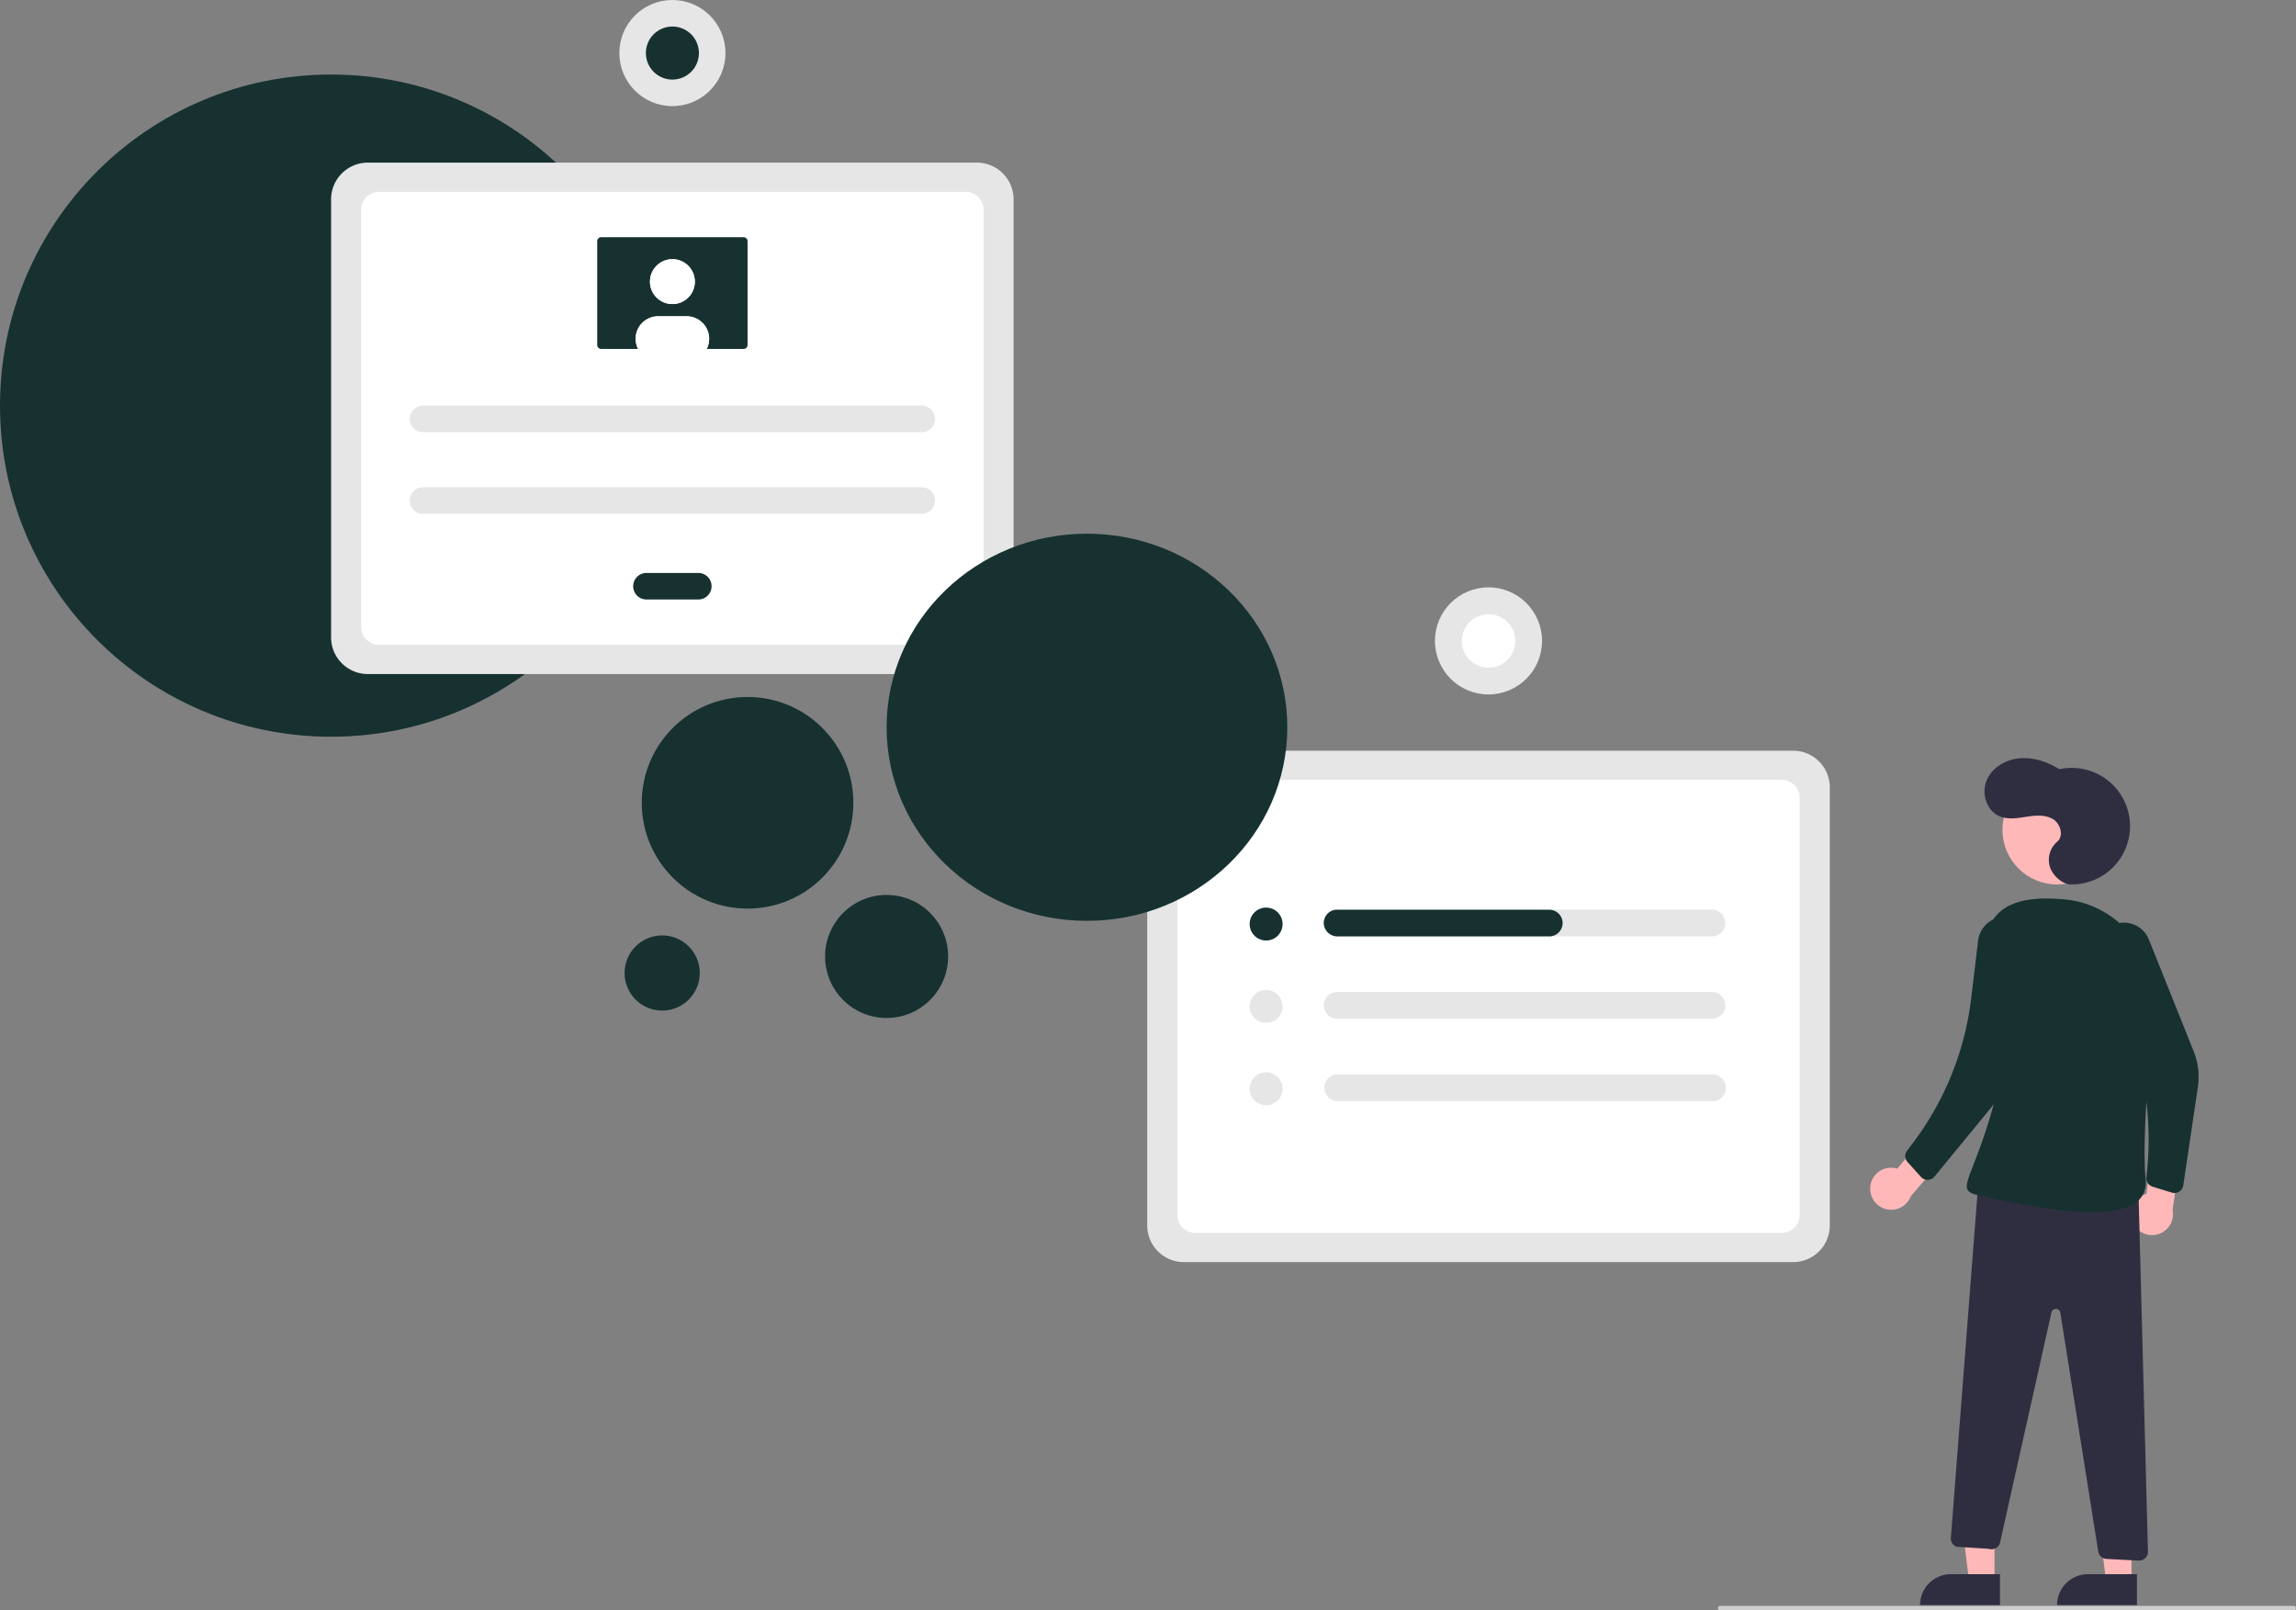 <svg id="Camada_1" data-name="Camada 1" xmlns="http://www.w3.org/2000/svg" viewBox="0 0 883.71 619.79"><rect x="0" y="0" width="883.71" height="619.79" fill="#808080" stroke="none"/><defs><style>.cls-1{fill:#163130;}.cls-2{fill:#e6e6e6;}.cls-3{fill:#fff;}.cls-4{fill:#ffb8b8;}.cls-5{fill:#2f2e41;}.cls-6{fill:#ccc;}</style></defs><circle class="cls-1" cx="127.43" cy="156.12" r="127.43"/><path class="cls-2" d="M690.16,571.76H455.67a14.12,14.12,0,0,1-14.12-14.12V389.05a14.14,14.14,0,0,1,14.12-14.12H690.16a14.14,14.14,0,0,1,14.12,14.12V557.64A14.13,14.13,0,0,1,690.16,571.76Z" transform="translate(0 -86)"/><path class="cls-3" d="M460,560.51H685.82a6.85,6.85,0,0,0,6.85-6.85V393a6.85,6.85,0,0,0-6.85-6.84H460a6.84,6.84,0,0,0-6.84,6.84V553.66A6.85,6.85,0,0,0,460,560.51Z" transform="translate(0 -86)"/><path class="cls-2" d="M376,345.43H141.56a14.15,14.15,0,0,1-14.13-14.12V162.72a14.15,14.15,0,0,1,14.13-14.13H376a14.13,14.13,0,0,1,14.12,14.13V331.31A14.13,14.13,0,0,1,376,345.43Z" transform="translate(0 -86)"/><path class="cls-3" d="M145.89,334.17H371.71a6.85,6.85,0,0,0,6.85-6.84V166.7a6.85,6.85,0,0,0-6.85-6.85H145.89A6.85,6.85,0,0,0,139,166.7V327.33A6.85,6.85,0,0,0,145.89,334.17Z" transform="translate(0 -86)"/><path class="cls-2" d="M658.9,436.1H514.66a5.15,5.15,0,0,0,0,10.3H658.9a5.15,5.15,0,1,0,0-10.3Z" transform="translate(0 -86)"/><path class="cls-2" d="M514.66,467.8a5.15,5.15,0,1,0,0,10.3H658.9a5.15,5.15,0,1,0,0-10.3Z" transform="translate(0 -86)"/><path class="cls-2" d="M514.66,499.5a5.16,5.16,0,0,0,0,10.31H658.9a5.16,5.16,0,1,0,0-10.31Z" transform="translate(0 -86)"/><circle class="cls-1" cx="487.32" cy="355.65" r="6.34"/><circle class="cls-2" cx="487.32" cy="387.35" r="6.34"/><circle class="cls-2" cx="487.32" cy="419.05" r="6.34"/><path class="cls-1" d="M601.44,441.25h0a5.15,5.15,0,0,1-5.15,5.15H514.84a5.28,5.28,0,0,1-5.29-4.47,5.17,5.17,0,0,1,4.44-5.79,5,5,0,0,1,.67,0h81.63a5.14,5.14,0,0,1,5.15,5.15Z" transform="translate(0 -86)"/><circle class="cls-2" cx="572.91" cy="246.67" r="20.61"/><circle class="cls-3" cx="572.91" cy="332.67" r="10.3" transform="translate(152.77 758.9) rotate(-80.78)"/><path class="cls-2" d="M162.58,242.12a5.11,5.11,0,0,0,0,10.21H355a5.11,5.11,0,0,0,0-10.21H162.58Z" transform="translate(0 -86)"/><path class="cls-2" d="M162.58,273.53a5.11,5.11,0,0,0,0,10.21H355a5.11,5.11,0,0,0,0-10.21Z" transform="translate(0 -86)"/><path class="cls-1" d="M248.59,306.52a5.11,5.11,0,0,0,0,10.21H269a5.11,5.11,0,0,0,0-10.21Z" transform="translate(0 -86)"/><path class="cls-1" d="M231.43,177.29a1.57,1.57,0,0,0-1.57,1.57v39.88a1.58,1.58,0,0,0,1.57,1.57h54.73a1.57,1.57,0,0,0,1.57-1.57V178.86a1.57,1.57,0,0,0-1.57-1.57Z" transform="translate(0 -86)"/><circle class="cls-3" cx="258.8" cy="108.39" r="8.64"/><path class="cls-3" d="M272.94,216.38a8.54,8.54,0,0,1-.95,3.93H245.6a8.64,8.64,0,0,1,3.77-11.62,8.54,8.54,0,0,1,3.93-.95h11a8.64,8.64,0,0,1,8.64,8.63Z" transform="translate(0 -86)"/><circle class="cls-3" cx="258.8" cy="108.39" r="8.64"/><path class="cls-3" d="M272.94,216.38a8.54,8.54,0,0,1-.95,3.93H245.6a8.64,8.64,0,0,1,3.77-11.62,8.54,8.54,0,0,1,3.93-.95h11a8.64,8.64,0,0,1,8.64,8.63Z" transform="translate(0 -86)"/><circle class="cls-2" cx="258.8" cy="20.42" r="20.42"/><circle class="cls-1" cx="258.8" cy="20.42" r="10.21"/><polygon class="cls-4" points="767.67 608.68 757.89 608.67 753.24 570.94 767.67 570.94 767.67 608.68"/><path class="cls-5" d="M750.9,691.88h18.87v11.88H739a11.88,11.88,0,0,1,11.88-11.88Z" transform="translate(0 -86)"/><polygon class="cls-4" points="820.41 608.68 810.62 608.67 805.97 570.94 820.41 570.94 820.41 608.68"/><path class="cls-5" d="M803.63,691.88H822.5v11.88H791.75a11.88,11.88,0,0,1,11.88-11.88Z" transform="translate(0 -86)"/><circle class="cls-4" cx="791.75" cy="319.39" r="21.02"/><path class="cls-4" d="M719.88,542.46a8,8,0,0,1,10.35-6.65L742,521.72l10.3,5.06-16.87,19.65a8.07,8.07,0,0,1-15.53-4Z" transform="translate(0 -86)"/><path class="cls-4" d="M821,556.71A8,8,0,0,1,824.81,546a8.14,8.14,0,0,1,1.33-.48l2.36-18.19,11.4-1.26-3.69,25.63a8.07,8.07,0,0,1-15.23,5Z" transform="translate(0 -86)"/><path class="cls-1" d="M809.32,445.08h0a10.35,10.35,0,0,1,17.76,2.51l17.23,43a26.66,26.66,0,0,1,1.62,13.86l-5.61,37.79a3.42,3.42,0,0,1-3.89,2.88,2.78,2.78,0,0,1-.5-.11l-7.39-2.27a3.43,3.43,0,0,1-2.4-3.67h0a124.37,124.37,0,0,0-10-65.24L808,455.66A10.35,10.35,0,0,1,809.32,445.08Z" transform="translate(0 -86)"/><path class="cls-5" d="M796.87,426.4a22.43,22.43,0,1,0-4.2-44.35c-4.62-2.81-10-4.69-15.38-4.21s-10.72,3.67-12.73,8.69.15,11.64,5.16,13.68c3.21,1.3,6.83.67,10.26.14s7.17-.87,10.15.9,4.32,6.51,1.65,8.72a9.18,9.18,0,0,0-2.64,10.11C790.48,423.55,794.15,426.34,796.87,426.4Z" transform="translate(0 -86)"/><path class="cls-5" d="M823,541.63l3.73,141.5a3.42,3.42,0,0,1-3.33,3.51h-.27L810.8,686a3.42,3.42,0,0,1-3.21-2.88L793,591.23a1.69,1.69,0,0,0-2-1.42,1.72,1.72,0,0,0-1.41,1.31l-19.77,88.49a3.42,3.42,0,0,1-4.09,2.59l-.4-.11-12.19-.75a3.42,3.42,0,0,1-2.27-3.47l10.64-137.58Z" transform="translate(0 -86)"/><path class="cls-1" d="M828.93,474.43c2.06-21.45-13.7-40.84-35.19-42.37-9.26-.65-23.63-.89-28.37,11.25-14.27,36.55,10.71,35.66,2.1,67.33s-16.21,33.49-4.4,35.77,64.93,15.79,62.75-6.5C824.48,526.21,826.88,495.82,828.93,474.43Z" transform="translate(0 -86)"/><path class="cls-1" d="M767.9,439.59h0a10.34,10.34,0,0,1,13.94,11.28l-6.71,41.92a41,41,0,0,1-8.78,19.52l-21.79,26.55a3.43,3.43,0,0,1-4.82.47,3,3,0,0,1-.37-.35l-5.18-5.75a3.43,3.43,0,0,1-.16-4.38l1.52-2a115.29,115.29,0,0,0,23.15-56.63L761.36,448A10.34,10.34,0,0,1,767.9,439.59Z" transform="translate(0 -86)"/><path class="cls-6" d="M882.85,705.79H662.06a.86.86,0,0,1,0-1.72H882.85a.86.86,0,0,1,0,1.72Z" transform="translate(0 -86)"/><ellipse class="cls-1" cx="418.36" cy="279.91" rx="77.11" ry="74.5"/><circle class="cls-1" cx="287.73" cy="308.98" r="40.72"/><circle class="cls-1" cx="254.87" cy="374.49" r="14.47"/><circle class="cls-1" cx="341.25" cy="368.12" r="23.68"/></svg>